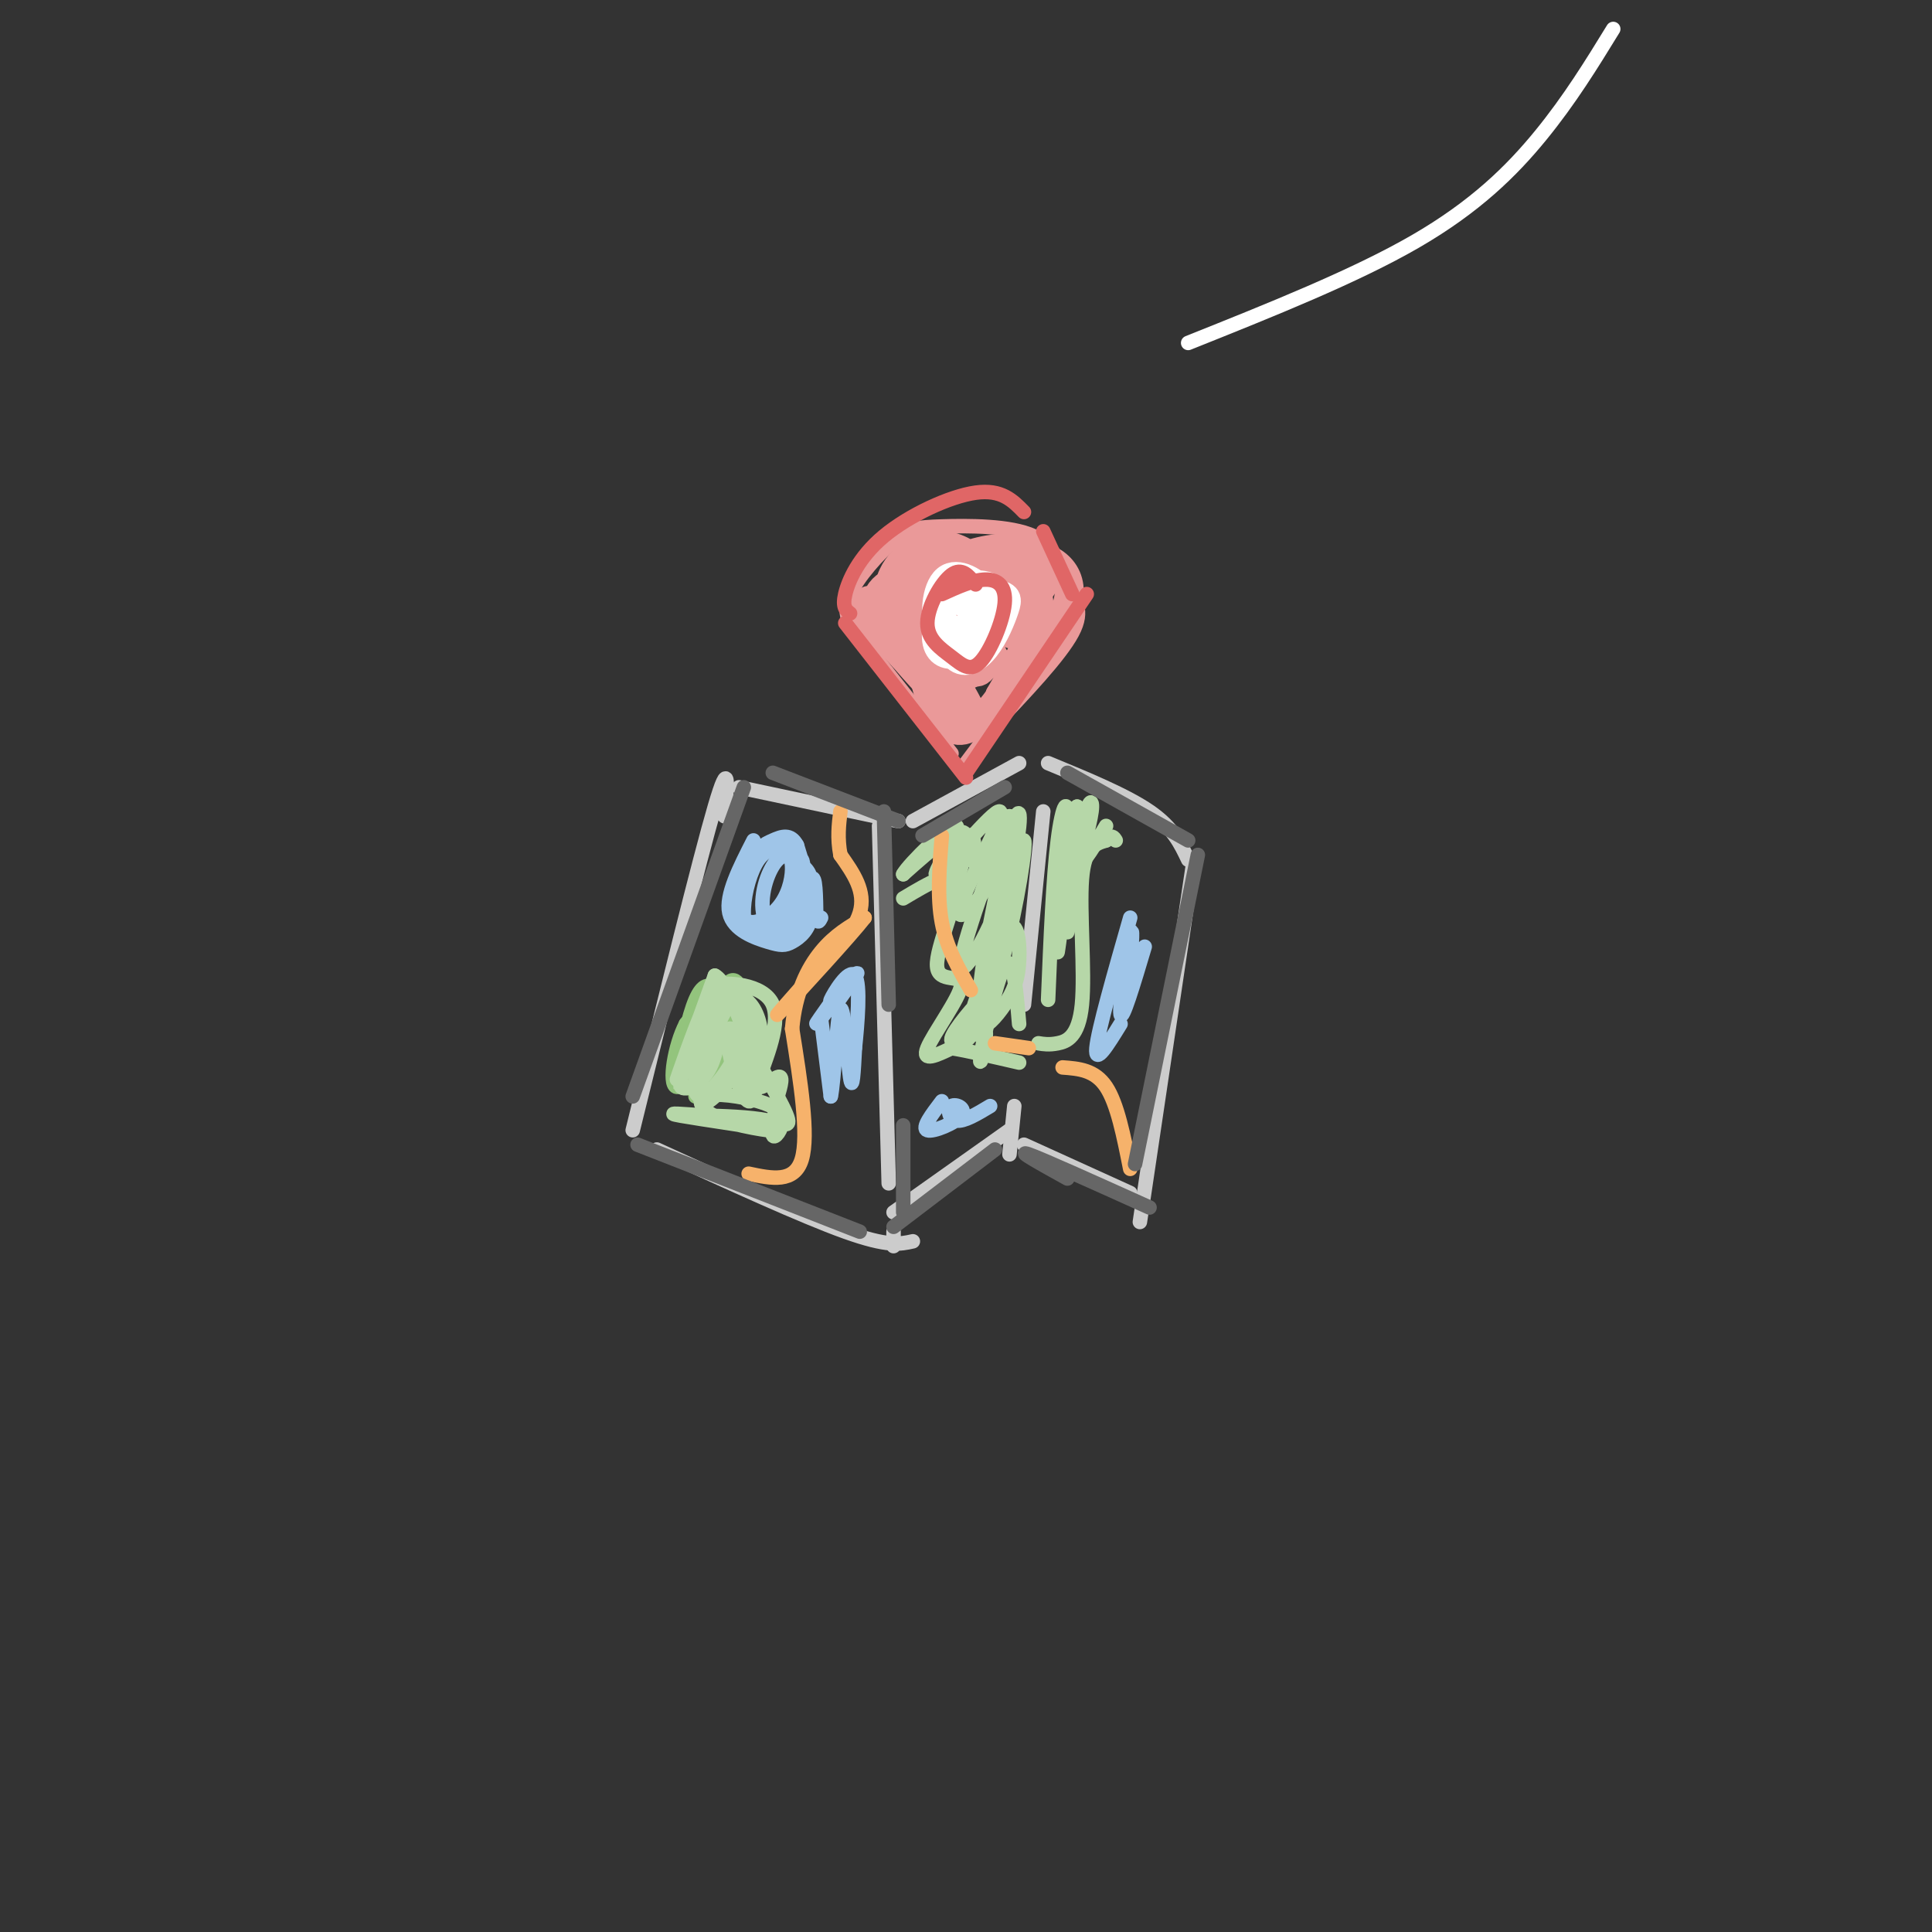 <svg viewBox='0 0 400 400' version='1.1' xmlns='http://www.w3.org/2000/svg' xmlns:xlink='http://www.w3.org/1999/xlink'><rect x="0" y="0" width="400" height="400" fill="#333333" stroke="none"/><g fill='none' stroke='#ffffff' stroke-width='3' stroke-linecap='round' stroke-linejoin='round'><path d='M246,71c17.289,-6.911 34.578,-13.822 47,-21c12.422,-7.178 19.978,-14.622 26,-22c6.022,-7.378 10.511,-14.689 15,-22'/></g>
<g fill='none' stroke='#cccccc' stroke-width='3' stroke-linecap='round' stroke-linejoin='round'><path d='M150,169c0.583,-6.417 1.167,-12.833 -2,-2c-3.167,10.833 -10.083,38.917 -17,67'/><path d='M153,163c0.000,0.000 33.000,7.000 33,7'/><path d='M189,170c0.000,0.000 22.000,-12.000 22,-12'/><path d='M217,158c8.083,3.333 16.167,6.667 21,10c4.833,3.333 6.417,6.667 8,10'/><path d='M185,251c0.000,0.000 24.000,-17.000 24,-17'/><path d='M212,237c0.000,0.000 22.000,10.000 22,10'/><path d='M247,179c0.000,0.000 -11.000,74.000 -11,74'/><path d='M216,168c0.000,0.000 -4.000,40.000 -4,40'/><path d='M210,229c0.000,0.000 -1.000,10.000 -1,10'/><path d='M136,238c15.083,6.917 30.167,13.833 39,17c8.833,3.167 11.417,2.583 14,2'/><path d='M182,171c0.000,0.000 2.000,74.000 2,74'/><path d='M185,255c0.000,0.000 0.000,3.000 0,3'/></g>
<g fill='none' stroke='#93c47d' stroke-width='3' stroke-linecap='round' stroke-linejoin='round'><path d='M153,208c-2.108,7.554 -4.217,15.108 -4,17c0.217,1.892 2.759,-1.877 4,-7c1.241,-5.123 1.181,-11.599 0,-14c-1.181,-2.401 -3.481,-0.726 -5,6c-1.519,6.726 -2.255,18.503 -1,17c1.255,-1.503 4.501,-16.287 4,-21c-0.501,-4.713 -4.751,0.643 -9,6'/><path d='M142,212c-2.317,4.400 -3.611,12.399 -2,13c1.611,0.601 6.127,-6.198 8,-11c1.873,-4.802 1.104,-7.607 0,-9c-1.104,-1.393 -2.545,-1.373 -4,2c-1.455,3.373 -2.926,10.100 -3,14c-0.074,3.900 1.249,4.973 3,4c1.751,-0.973 3.929,-3.992 4,-4c0.071,-0.008 -1.964,2.996 -4,6'/></g>
<g fill='none' stroke='#b6d7a8' stroke-width='3' stroke-linecap='round' stroke-linejoin='round'><path d='M157,220c0.484,-2.977 0.967,-5.953 0,-9c-0.967,-3.047 -3.385,-6.164 -6,-3c-2.615,3.164 -5.427,12.611 -6,17c-0.573,4.389 1.092,3.721 3,2c1.908,-1.721 4.061,-4.497 5,-8c0.939,-3.503 0.666,-7.735 0,-11c-0.666,-3.265 -1.726,-5.562 -4,-1c-2.274,4.562 -5.761,15.985 -5,19c0.761,3.015 5.771,-2.377 8,-7c2.229,-4.623 1.677,-8.475 1,-11c-0.677,-2.525 -1.479,-3.721 -3,-2c-1.521,1.721 -3.760,6.361 -6,11'/><path d='M144,217c-1.935,3.568 -3.772,6.989 -3,8c0.772,1.011 4.154,-0.389 6,-4c1.846,-3.611 2.154,-9.432 2,-13c-0.154,-3.568 -0.772,-4.884 -3,0c-2.228,4.884 -6.065,15.967 -6,16c0.065,0.033 4.033,-10.983 8,-22'/><path d='M148,202c3.310,1.619 7.583,16.667 9,19c1.417,2.333 -0.024,-8.048 -2,-13c-1.976,-4.952 -4.488,-4.476 -7,-4'/><path d='M148,204c1.880,-0.711 10.081,-0.490 12,4c1.919,4.490 -2.445,13.247 -3,16c-0.555,2.753 2.699,-0.499 4,-1c1.301,-0.501 0.651,1.750 0,4'/><path d='M161,227c-0.381,2.557 -1.335,6.950 -1,8c0.335,1.050 1.958,-1.243 2,-3c0.042,-1.757 -1.496,-2.979 -5,-4c-3.504,-1.021 -8.975,-1.840 -11,-1c-2.025,0.840 -0.605,3.338 4,5c4.605,1.662 12.394,2.486 10,2c-2.394,-0.486 -14.970,-2.282 -19,-3c-4.030,-0.718 0.485,-0.359 5,0'/><path d='M146,231c3.343,0.064 9.199,0.225 13,1c3.801,0.775 5.546,2.163 3,-3c-2.546,-5.163 -9.383,-16.879 -11,-16c-1.617,0.879 1.988,14.352 4,15c2.012,0.648 2.432,-11.529 2,-14c-0.432,-2.471 -1.716,4.765 -3,12'/><path d='M154,226c-0.378,-0.711 0.178,-8.489 0,-11c-0.178,-2.511 -1.089,0.244 -2,3'/><path d='M187,186c5.317,-3.175 10.635,-6.351 11,-3c0.365,3.351 -4.222,13.228 -4,17c0.222,3.772 5.252,1.439 5,4c-0.252,2.561 -5.786,10.018 -7,13c-1.214,2.982 1.893,1.491 5,0'/><path d='M197,217c3.167,0.500 8.583,1.750 14,3'/><path d='M215,216c1.095,0.179 2.190,0.357 4,0c1.810,-0.357 4.333,-1.250 5,-8c0.667,-6.750 -0.524,-19.357 0,-26c0.524,-6.643 2.762,-7.321 5,-8'/><path d='M229,174c1.167,-1.333 1.583,-0.667 2,0'/><path d='M229,171c-2.373,4.003 -4.746,8.006 -5,7c-0.254,-1.006 1.612,-7.022 2,-10c0.388,-2.978 -0.703,-2.917 -2,4c-1.297,6.917 -2.799,20.691 -3,21c-0.201,0.309 0.900,-12.845 2,-26'/><path d='M223,167c-0.743,4.214 -3.601,27.748 -4,30c-0.399,2.252 1.662,-16.778 2,-25c0.338,-8.222 -1.046,-5.635 -2,2c-0.954,7.635 -1.477,20.317 -2,33'/><path d='M202,179c-0.196,-4.048 -0.393,-8.095 -2,-5c-1.607,3.095 -4.625,13.333 -4,13c0.625,-0.333 4.893,-11.238 4,-14c-0.893,-2.762 -6.946,2.619 -13,8'/><path d='M187,181c0.974,-1.928 9.909,-10.749 11,-10c1.091,0.749 -5.661,11.068 -4,10c1.661,-1.068 11.734,-13.523 13,-13c1.266,0.523 -6.274,14.026 -8,19c-1.726,4.974 2.364,1.421 5,-3c2.636,-4.421 3.818,-9.711 5,-15'/><path d='M209,169c-1.970,5.009 -9.397,25.033 -10,30c-0.603,4.967 5.616,-5.121 9,-15c3.384,-9.879 3.932,-19.548 2,-14c-1.932,5.548 -6.342,26.312 -7,34c-0.658,7.688 2.438,2.301 5,-7c2.562,-9.301 4.589,-22.514 4,-23c-0.589,-0.486 -3.795,11.757 -7,24'/><path d='M205,198c-1.788,7.032 -2.758,12.612 -2,14c0.758,1.388 3.243,-1.415 5,-4c1.757,-2.585 2.787,-4.951 3,-9c0.213,-4.049 -0.391,-9.782 -3,-6c-2.609,3.782 -7.224,17.080 -8,21c-0.776,3.920 2.287,-1.537 4,-5c1.713,-3.463 2.077,-4.932 0,-3c-2.077,1.932 -6.593,7.266 -7,9c-0.407,1.734 3.297,-0.133 7,-2'/><path d='M204,213c0.595,2.321 -1.417,9.125 -1,6c0.417,-3.125 3.262,-16.179 5,-19c1.738,-2.821 2.369,4.589 3,12'/></g>
<g fill='none' stroke='#f6b26b' stroke-width='3' stroke-linecap='round' stroke-linejoin='round'><path d='M155,243c4.750,1.000 9.500,2.000 11,-3c1.500,-5.000 -0.250,-16.000 -2,-27'/><path d='M164,213c0.622,-7.444 3.178,-12.556 6,-16c2.822,-3.444 5.911,-5.222 9,-7'/><path d='M179,190c-2.644,3.444 -13.756,15.556 -17,19c-3.244,3.444 1.378,-1.778 6,-7'/><path d='M168,202c3.333,-3.444 8.667,-8.556 10,-13c1.333,-4.444 -1.333,-8.222 -4,-12'/><path d='M174,177c-0.667,-3.500 -0.333,-6.250 0,-9'/><path d='M195,173c-0.500,6.333 -1.000,12.667 0,18c1.000,5.333 3.500,9.667 6,14'/><path d='M206,216c0.000,0.000 7.000,1.000 7,1'/><path d='M220,221c3.333,0.250 6.667,0.500 9,4c2.333,3.500 3.667,10.250 5,17'/></g>
<g fill='none' stroke='#9fc5e8' stroke-width='3' stroke-linecap='round' stroke-linejoin='round'><path d='M170,211c0.000,0.000 2.000,16.000 2,16'/><path d='M172,227c0.655,-2.500 1.292,-16.750 2,-18c0.708,-1.250 1.488,10.500 2,14c0.512,3.500 0.756,-1.250 1,-6'/><path d='M177,217c0.500,-4.679 1.250,-13.375 0,-15c-1.250,-1.625 -4.500,3.821 -5,5c-0.500,1.179 1.750,-1.911 4,-5'/><path d='M176,202c-1.488,2.155 -7.208,10.042 -7,10c0.208,-0.042 6.345,-8.012 8,-10c1.655,-1.988 -1.173,2.006 -4,6'/><path d='M156,174c-2.904,5.686 -5.809,11.372 -5,15c0.809,3.628 5.330,5.199 8,6c2.670,0.801 3.488,0.831 5,0c1.512,-0.831 3.718,-2.523 4,-6c0.282,-3.477 -1.359,-8.738 -3,-14'/><path d='M165,175c-1.336,-2.516 -3.176,-1.807 -5,-1c-1.824,0.807 -3.630,1.711 -5,5c-1.370,3.289 -2.302,8.961 -1,11c1.302,2.039 4.838,0.444 7,-2c2.162,-2.444 2.951,-5.737 3,-8c0.049,-2.263 -0.642,-3.496 -2,-4c-1.358,-0.504 -3.385,-0.279 -5,2c-1.615,2.279 -2.819,6.614 -3,10c-0.181,3.386 0.663,5.825 3,5c2.337,-0.825 6.169,-4.912 10,-9'/><path d='M167,184c1.553,-2.324 0.434,-3.633 -1,-5c-1.434,-1.367 -3.185,-2.791 -5,-1c-1.815,1.791 -3.694,6.796 -3,11c0.694,4.204 3.962,7.605 6,4c2.038,-3.605 2.847,-14.217 2,-15c-0.847,-0.783 -3.351,8.264 -4,13c-0.649,4.736 0.556,5.160 2,2c1.444,-3.160 3.127,-9.903 4,-11c0.873,-1.097 0.937,3.451 1,8'/><path d='M169,190c0.333,1.333 0.667,0.667 1,0'/><path d='M234,190c-3.333,11.667 -6.667,23.333 -7,27c-0.333,3.667 2.333,-0.667 5,-5'/><path d='M195,228c-2.118,2.786 -4.236,5.573 -3,6c1.236,0.427 5.826,-1.504 7,-3c1.174,-1.496 -1.069,-2.557 -2,-2c-0.931,0.557 -0.552,2.730 1,3c1.552,0.270 4.276,-1.365 7,-3'/><path d='M234,200c0.333,-4.622 0.667,-9.244 0,-6c-0.667,3.244 -2.333,14.356 -2,16c0.333,1.644 2.667,-6.178 5,-14'/></g>
<g fill='none' stroke='#ea9999' stroke-width='3' stroke-linecap='round' stroke-linejoin='round'><path d='M178,132c0.000,0.000 19.000,24.000 19,24'/><path d='M177,131c-1.280,-2.224 -2.560,-4.449 -1,-8c1.560,-3.551 5.961,-8.429 9,-11c3.039,-2.571 4.715,-2.835 10,-3c5.285,-0.165 14.180,-0.230 19,2c4.820,2.230 5.567,6.754 7,10c1.433,3.246 3.552,5.213 1,10c-2.552,4.787 -9.776,12.393 -17,20'/><path d='M200,158c0.000,0.000 6.000,-8.000 6,-8'/></g>
<g fill='none' stroke='#ea9999' stroke-width='6' stroke-linecap='round' stroke-linejoin='round'><path d='M200,126c-1.103,-1.882 -2.206,-3.764 -3,-2c-0.794,1.764 -1.277,7.172 -1,10c0.277,2.828 1.316,3.074 3,4c1.684,0.926 4.013,2.531 5,-1c0.987,-3.531 0.631,-12.199 -1,-16c-1.631,-3.801 -4.536,-2.735 -7,-1c-2.464,1.735 -4.485,4.139 -4,8c0.485,3.861 3.476,9.178 6,11c2.524,1.822 4.580,0.148 6,-4c1.420,-4.148 2.205,-10.772 0,-15c-2.205,-4.228 -7.401,-6.061 -11,-3c-3.599,3.061 -5.600,11.018 -5,15c0.600,3.982 3.800,3.991 7,4'/><path d='M195,136c2.500,-0.013 5.249,-2.044 7,-5c1.751,-2.956 2.504,-6.835 2,-10c-0.504,-3.165 -2.264,-5.615 -5,-7c-2.736,-1.385 -6.449,-1.706 -9,0c-2.551,1.706 -3.941,5.439 -4,9c-0.059,3.561 1.212,6.950 3,8c1.788,1.050 4.091,-0.239 6,-2c1.909,-1.761 3.423,-3.992 3,-7c-0.423,-3.008 -2.782,-6.792 -5,-8c-2.218,-1.208 -4.296,0.160 -6,2c-1.704,1.840 -3.034,4.153 -3,7c0.034,2.847 1.432,6.228 3,8c1.568,1.772 3.305,1.935 4,0c0.695,-1.935 0.347,-5.967 0,-10'/><path d='M191,121c-2.070,-1.780 -7.245,-1.231 -9,2c-1.755,3.231 -0.089,9.144 2,10c2.089,0.856 4.601,-3.347 3,-6c-1.601,-2.653 -7.315,-3.758 -8,-2c-0.685,1.758 3.657,6.379 8,11'/><path d='M187,136c5.397,6.250 14.890,16.376 15,14c0.110,-2.376 -9.163,-17.255 -11,-18c-1.837,-0.745 3.761,12.644 5,16c1.239,3.356 -1.880,-3.322 -5,-10'/><path d='M191,138c0.202,2.881 3.208,15.083 9,13c5.792,-2.083 14.369,-18.452 16,-22c1.631,-3.548 -3.685,5.726 -9,15'/><path d='M207,144c2.158,-1.289 12.053,-12.011 14,-19c1.947,-6.989 -4.056,-10.244 -8,-10c-3.944,0.244 -5.831,3.989 -7,8c-1.169,4.011 -1.620,8.289 -1,11c0.620,2.711 2.310,3.856 4,5'/><path d='M209,139c1.998,-1.649 4.991,-8.271 5,-13c0.009,-4.729 -2.968,-7.565 -5,-9c-2.032,-1.435 -3.119,-1.470 -3,2c0.119,3.470 1.446,10.443 3,12c1.554,1.557 3.337,-2.304 4,-7c0.663,-4.696 0.205,-10.228 -1,-10c-1.205,0.228 -3.158,6.216 -3,10c0.158,3.784 2.427,5.365 4,5c1.573,-0.365 2.449,-2.676 2,-5c-0.449,-2.324 -2.225,-4.662 -4,-7'/><path d='M211,117c-1.805,-1.084 -4.318,-0.293 -5,1c-0.682,1.293 0.467,3.089 3,4c2.533,0.911 6.451,0.938 7,-1c0.549,-1.938 -2.272,-5.839 -6,-7c-3.728,-1.161 -8.364,0.420 -13,2'/></g>
<g fill='none' stroke='#ffffff' stroke-width='6' stroke-linecap='round' stroke-linejoin='round'><path d='M200,125c-0.991,-1.025 -1.982,-2.049 -3,-2c-1.018,0.049 -2.064,1.173 -2,4c0.064,2.827 1.239,7.358 3,9c1.761,1.642 4.109,0.396 6,-2c1.891,-2.396 3.324,-5.943 4,-8c0.676,-2.057 0.593,-2.623 -2,-3c-2.593,-0.377 -7.698,-0.563 -10,1c-2.302,1.563 -1.801,4.875 0,6c1.801,1.125 4.900,0.062 8,-1'/><path d='M204,129c1.674,-1.165 1.859,-3.579 0,-6c-1.859,-2.421 -5.762,-4.849 -8,-3c-2.238,1.849 -2.810,7.977 -1,11c1.810,3.023 6.001,2.943 8,1c1.999,-1.943 1.805,-5.748 1,-8c-0.805,-2.252 -2.221,-2.951 -4,-3c-1.779,-0.049 -3.919,0.551 -5,2c-1.081,1.449 -1.102,3.747 0,6c1.102,2.253 3.326,4.459 5,5c1.674,0.541 2.797,-0.585 4,-3c1.203,-2.415 2.487,-6.119 2,-8c-0.487,-1.881 -2.743,-1.941 -5,-2'/><path d='M201,121c-1.728,-0.122 -3.549,0.571 -5,3c-1.451,2.429 -2.532,6.592 -2,9c0.532,2.408 2.676,3.061 5,2c2.324,-1.061 4.829,-3.837 6,-6c1.171,-2.163 1.010,-3.715 -1,-5c-2.010,-1.285 -5.869,-2.303 -8,-1c-2.131,1.303 -2.535,4.928 -2,7c0.535,2.072 2.010,2.592 4,2c1.990,-0.592 4.495,-2.296 7,-4'/></g>
<g fill='none' stroke='#e06666' stroke-width='3' stroke-linecap='round' stroke-linejoin='round'><path d='M202,121c-1.432,-1.796 -2.864,-3.593 -5,-2c-2.136,1.593 -4.977,6.575 -5,10c-0.023,3.425 2.770,5.293 5,7c2.230,1.707 3.897,3.251 6,1c2.103,-2.251 4.643,-8.298 5,-12c0.357,-3.702 -1.469,-5.058 -4,-5c-2.531,0.058 -5.765,1.529 -9,3'/><path d='M175,129c0.000,0.000 25.000,32.000 25,32'/><path d='M200,160c0.000,0.000 25.000,-37.000 25,-37'/><path d='M176,127c-0.821,-0.625 -1.643,-1.250 -1,-4c0.643,-2.750 2.750,-7.625 8,-12c5.250,-4.375 13.643,-8.250 19,-9c5.357,-0.750 7.679,1.625 10,4'/><path d='M216,110c0.000,0.000 6.000,13.000 6,13'/></g>
<g fill='none' stroke='#666666' stroke-width='3' stroke-linecap='round' stroke-linejoin='round'><path d='M185,254c0.000,0.000 21.000,-16.000 21,-16'/><path d='M221,244c-5.417,-3.000 -10.833,-6.000 -8,-5c2.833,1.000 13.917,6.000 25,11'/><path d='M154,163c0.000,0.000 -23.000,64.000 -23,64'/><path d='M132,237c0.000,0.000 46.000,18.000 46,18'/><path d='M160,160c0.000,0.000 26.000,10.000 26,10'/><path d='M191,173c0.000,0.000 17.000,-10.000 17,-10'/><path d='M221,160c0.000,0.000 25.000,14.000 25,14'/><path d='M248,177c0.000,0.000 -13.000,64.000 -13,64'/><path d='M183,168c0.000,0.000 1.000,40.000 1,40'/><path d='M187,233c0.000,0.000 0.000,18.000 0,18'/></g>
</svg>